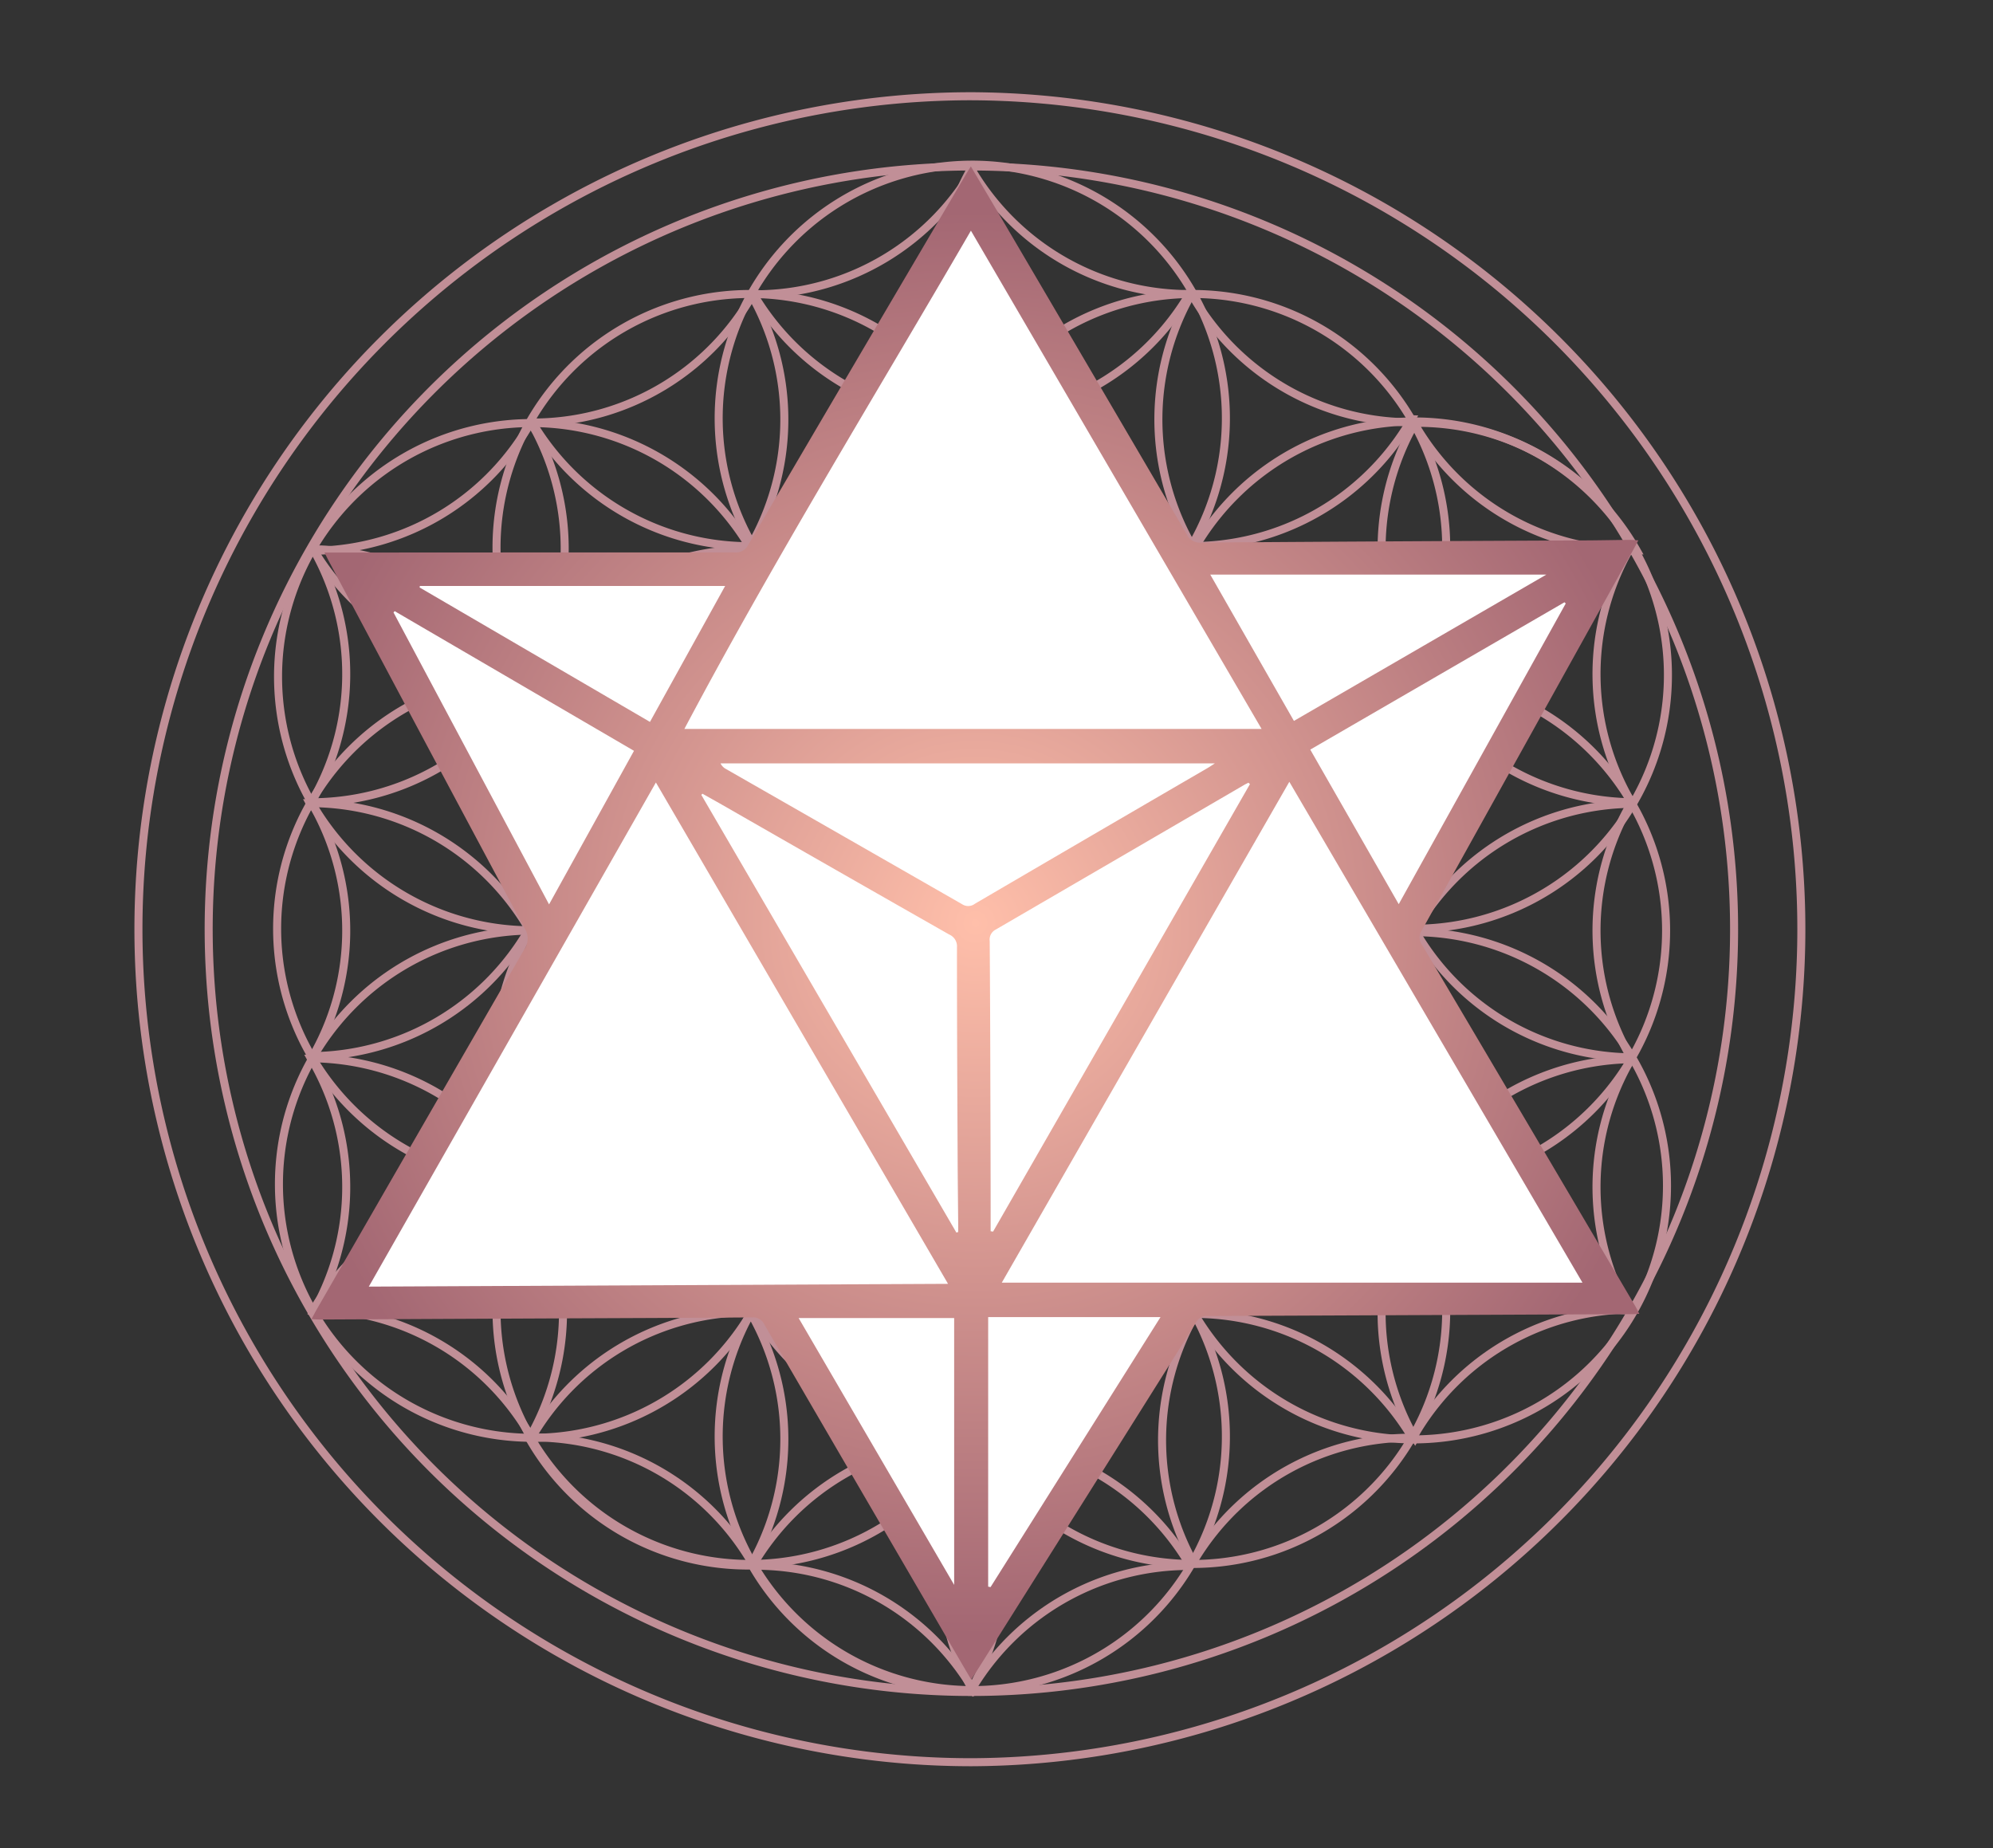 <svg xmlns="http://www.w3.org/2000/svg" xmlns:xlink="http://www.w3.org/1999/xlink" width="186.059" height="172.515" viewBox="0 0 186.059 172.515"><rect x="0" y="0" width="186.059" height="172.515" fill="#333333" stroke="none"/><defs><radialGradient id="a" cx="107.183" cy="-26.406" r="12.824" gradientTransform="translate(-119.75 153.898) scale(2.241 2.198)" gradientUnits="userSpaceOnUse"><stop offset="0" stop-color="#fff"/><stop offset="1" stop-color="#fff"/></radialGradient><radialGradient id="b" cx="68.355" cy="13.89" r="12.824" gradientTransform="translate(389.374 166.631) rotate(180) scale(4.366 4.513)" xlink:href="#a"/><radialGradient id="c" cx="55.315" cy="-18.018" r="12.824" gradientTransform="translate(-150.226 151.033) scale(4.366 4.513)" xlink:href="#a"/><radialGradient id="d" cx="93.186" cy="-53.956" r="12.824" gradientTransform="translate(-104.546 165.696) scale(2.096 2.257)" xlink:href="#a"/><radialGradient id="e" cx="91.063" cy="86.164" r="66.445" gradientUnits="userSpaceOnUse"><stop offset="0" stop-color="#ffbfaa"/><stop offset="1" stop-color="#a36773"/></radialGradient></defs><path d="M90.685,8.984A77.761,77.761,0,0,0,12.924,86.745h0a77.761,77.761,0,0,0,77.761,77.761h0a77.761,77.761,0,0,0,0-155.521Z" style="fill:none;stroke:#c18f97;stroke-width:0.75px"/><path d="M81.783,54.464A23.676,23.676,0,1,1,49.441,63.13,23.677,23.677,0,0,1,81.783,54.464Z" style="fill:none;stroke:#c18f97;stroke-width:0.75px"/><path d="M123.091,78.311a23.676,23.676,0,1,0,8.666,32.342A23.677,23.677,0,0,0,123.091,78.311Z" style="fill:none;stroke:#c18f97;stroke-width:0.75px"/><path d="M58.106,78.311a23.676,23.676,0,1,1-8.666,32.342A23.677,23.677,0,0,1,58.106,78.311Z" style="fill:none;stroke:#c18f97;stroke-width:0.75px"/><path d="M99.413,54.464A23.676,23.676,0,1,0,131.756,63.13,23.677,23.677,0,0,0,99.413,54.464Z" style="fill:none;stroke:#c18f97;stroke-width:0.75px"/><path d="M81.868,101.819a23.676,23.676,0,1,1-32.342,8.666,23.677,23.677,0,0,1,32.342-8.666Z" style="fill:none;stroke:#c18f97;stroke-width:0.75px"/><path d="M114.362,110.398A23.677,23.677,0,1,1,90.685,86.721h0a23.677,23.677,0,0,1,23.677,23.677h0Z" style="fill:none;stroke:#c18f97;stroke-width:0.75px"/><path d="M111.273,145.937a23.676,23.676,0,1,0-32.342,8.666A23.677,23.677,0,0,0,111.273,145.937Z" style="fill:none;stroke:#c18f97;stroke-width:0.75px"/><path d="M99.499,101.819a23.676,23.676,0,1,0,32.342,8.666,23.677,23.677,0,0,0-32.342-8.666Z" style="fill:none;stroke:#c18f97;stroke-width:0.75px"/><path d="M123.176,30.616a23.676,23.676,0,1,0,8.666,32.342A23.677,23.677,0,0,0,123.176,30.616Z" style="fill:none;stroke:#c18f97;stroke-width:0.75px"/><path d="M114.362,63.046A23.677,23.677,0,0,0,90.685,39.369h0A23.677,23.677,0,1,0,114.362,63.046Z" style="fill:none;stroke:#c18f97;stroke-width:0.75px"/><path d="M111.273,50.885a23.676,23.676,0,1,0-32.342,8.666,23.677,23.677,0,0,0,32.342-8.666Z" style="fill:none;stroke:#c18f97;stroke-width:0.75px"/><path d="M58.191,30.616a23.676,23.676,0,1,1-8.666,32.342,23.677,23.677,0,0,1,8.666-32.342Z" style="fill:none;stroke:#c18f97;stroke-width:0.75px"/><path d="M73.225,86.697A23.677,23.677,0,1,1,49.547,63.02,23.677,23.677,0,0,1,73.225,86.697Z" style="fill:none;stroke:#c18f97;stroke-width:0.75px"/><path d="M49.717,134.222A23.677,23.677,0,1,0,26.04,110.545,23.677,23.677,0,0,0,49.717,134.222Z" style="fill:none;stroke:#c18f97;stroke-width:0.75px"/><path d="M132.035,86.697A23.677,23.677,0,0,0,155.712,63.02h0a23.677,23.677,0,0,0-23.677-23.677h0A23.677,23.677,0,0,0,108.358,63.02h0a23.677,23.677,0,0,0,23.677,23.677Z" style="fill:none;stroke:#c18f97;stroke-width:0.75px"/><path d="M29.129,75.007a23.676,23.676,0,1,0,8.666-32.342A23.677,23.677,0,0,0,29.129,75.007Z" style="fill:none;stroke:#c18f97;stroke-width:0.75px"/><path d="M111.444,122.532A23.676,23.676,0,1,0,120.11,90.19a23.677,23.677,0,0,0-8.666,32.342Z" style="fill:none;stroke:#c18f97;stroke-width:0.75px"/><path d="M90.685,15.542a71.203,71.203,0,1,0,71.203,71.203A71.203,71.203,0,0,0,90.685,15.542Z" style="fill:none;stroke:#c18f97;stroke-width:0.75px"/><path d="M90.685,110.422A23.677,23.677,0,0,0,114.362,86.745h0A23.677,23.677,0,0,0,90.685,63.068h0a23.677,23.677,0,0,0,0,47.354Z" style="fill:none;stroke:#c18f97;stroke-width:0.75px"/><path d="M155.54,86.867A23.677,23.677,0,0,0,131.863,63.19h0a23.677,23.677,0,0,0-23.677,23.677h0a23.677,23.677,0,0,0,23.677,23.677h0A23.677,23.677,0,0,0,155.54,86.867Z" style="fill:none;stroke:#c18f97;stroke-width:0.75px"/><path d="M111.119,146.186a23.677,23.677,0,0,0-20.436-11.767h0a23.677,23.677,0,0,0-20.437,11.78" style="fill:none;stroke:#c18f97;stroke-width:0.75px"/><path d="M69.471,122.5A23.569,23.569,0,0,0,49.5,134.432a23.499,23.499,0,0,0,20.71,11.71,23.496,23.496,0,0,0,20.337,11.786A23.648,23.648,0,0,0,69.471,122.5Z" style="fill:none;stroke:#c18f97;stroke-width:0.75px"/><path d="M70.069,146.143a23.63,23.63,0,0,0-20.523-35.426h0a23.678,23.678,0,0,0-20.443,11.79" style="fill:none;stroke:#c18f97;stroke-width:0.75px"/><path d="M49.332,134.384A23.658,23.658,0,0,0,30.01,98.819v0q-.488-.009-.976.003.034.061.069.121" style="fill:none;stroke:#c18f97;stroke-width:0.75px"/><path d="M28.958,122.269a23.647,23.647,0,1,0-.046-47.294h0l.038.072" style="fill:none;stroke:#c18f97;stroke-width:0.75px"/><path d="M28.902,98.591A23.663,23.663,0,0,0,30.01,51.292h0q-.426-.007-.852.002" style="fill:none;stroke:#c18f97;stroke-width:0.75px"/><path d="M29.012,98.916a23.573,23.573,0,0,0,.412-23.371h0q-.171-.288-.35-.571" style="fill:none;stroke:#c18f97;stroke-width:0.75px"/><path d="M29.012,122.857a23.573,23.573,0,0,0,.412-23.371h0q-.171-.288-.35-.571" style="fill:none;stroke:#c18f97;stroke-width:0.75px"/><path d="M29.012,74.972a23.573,23.573,0,0,0,.412-23.371q-.171-.288-.35-.571" style="fill:none;stroke:#c18f97;stroke-width:0.75px"/><path d="M152.355,98.916a23.573,23.573,0,0,1-.412-23.371q.171-.288.35-.571" style="fill:none;stroke:#c18f97;stroke-width:0.75px"/><path d="M152.355,122.857a23.573,23.573,0,0,1-.412-23.371q.171-.288.35-.571" style="fill:none;stroke:#c18f97;stroke-width:0.75px"/><path d="M152.355,74.972a23.573,23.573,0,0,1-.412-23.371q.171-.288.35-.571" style="fill:none;stroke:#c18f97;stroke-width:0.75px"/><path d="M70.389,146.24a23.574,23.574,0,0,0-20.034-12.042q-.335.004-.67.018" style="fill:none;stroke:#c18f97;stroke-width:0.75px"/><path d="M91.121,158.211a23.573,23.573,0,0,0-20.034-12.042q-.335.004-.67.018" style="fill:none;stroke:#c18f97;stroke-width:0.75px"/><path d="M49.654,134.27A23.573,23.573,0,0,0,29.62,122.228h0q-.335.004-.67.018" style="fill:none;stroke:#c18f97;stroke-width:0.75px"/><path d="M132.059,39.419A23.574,23.574,0,0,1,111.614,28.09h0q-.164-.292-.32-.589" style="fill:none;stroke:#c18f97;stroke-width:0.75px"/><path d="M132.349,40.063q-.164-.292-.32-.589a23.49,23.49,0,0,1,20.765,11.918,23.574,23.574,0,0,1-20.446-11.329Z" style="fill:none;stroke:#c18f97;stroke-width:0.75px"/><path d="M111.324,27.45a23.574,23.574,0,0,1-20.446-11.329h0q-.164-.292-.32-.589" style="fill:none;stroke:#c18f97;stroke-width:0.75px"/><path d="M132.001,134.217a23.574,23.574,0,0,0-20.446,11.329h0q-.164.292-.32.589" style="fill:none;stroke:#c18f97;stroke-width:0.75px"/><path d="M152.733,122.245a23.574,23.574,0,0,0-20.446,11.329q-.164.292-.32.589" style="fill:none;stroke:#c18f97;stroke-width:0.75px"/><path d="M111.266,146.187A23.574,23.574,0,0,0,90.82,157.516h0q-.164.292-.32.589" style="fill:none;stroke:#c18f97;stroke-width:0.75px"/><path d="M70.327,27.397A23.573,23.573,0,0,1,50.294,39.438q-.335-.004-.67-.018" style="fill:none;stroke:#c18f97;stroke-width:0.75px"/><path d="M91.062,15.425A23.573,23.573,0,0,1,71.029,27.467h0q-.335-.004-.67-.018" style="fill:none;stroke:#c18f97;stroke-width:0.75px"/><path d="M49.592,39.368A23.573,23.573,0,0,1,29.558,51.41h0q-.335-.004-.67-.018" style="fill:none;stroke:#c18f97;stroke-width:0.75px"/><path d="M70.248,27.304a23.623,23.623,0,0,0,40.873-.013" style="fill:none;stroke:#c18f97;stroke-width:0.75px"/><path d="M29.105,51.034a23.648,23.648,0,0,0,41.219-.54h0a23.569,23.569,0,0,0-.348-23.261" style="fill:none;stroke:#c18f97;stroke-width:0.75px"/><path d="M49.552,39.193a23.629,23.629,0,0,0,40.94-.06h0a23.677,23.677,0,0,0,.011-23.599" style="fill:none;stroke:#c18f97;stroke-width:0.75px"/><path d="M90.783,15.526a23.647,23.647,0,1,0,40.981,23.608h0l-.082-.003" style="fill:none;stroke:#c18f97;stroke-width:0.75px"/><path d="M111.316,27.317A23.662,23.662,0,0,0,151.724,51.925v0q.219-.366.424-.739" style="fill:none;stroke:#c18f97;stroke-width:0.75px"/><path d="M152.542,51.409A23.648,23.648,0,0,0,132.399,87.376h0a23.57,23.57,0,0,0,20.319,11.329" style="fill:none;stroke:#c18f97;stroke-width:0.75px"/><path d="M152.573,75.039a23.648,23.648,0,0,0,.013,47.297" style="fill:none;stroke:#c18f97;stroke-width:0.75px"/><path d="M152.76,98.876a23.658,23.658,0,0,0-21.14,34.517h0q.236.427.49.844l.07-.12" style="fill:none;stroke:#c18f97;stroke-width:0.75px"/><path d="M131.977,134.467a23.663,23.663,0,0,0-41.516,22.69l0,0q.207.372.428.736" style="fill:none;stroke:#c18f97;stroke-width:0.75px"/><path d="M111.585,146.143A23.648,23.648,0,0,1,152.55,122.506" style="fill:none;stroke:#c18f97;stroke-width:0.75px"/><path d="M152.76,74.893a23.658,23.658,0,0,1-21.14-34.516l0,0q.236-.427.49-.844.036.06.07.12" style="fill:none;stroke:#c18f97;stroke-width:0.75px"/><path d="M28.94,74.893a23.658,23.658,0,0,0,21.14-34.516h0q-.236-.427-.49-.844l-.07.12" style="fill:none;stroke:#c18f97;stroke-width:0.75px"/><polygon points="120.44 70.739 89.717 120.993 151.163 120.993 120.44 70.739" style="fill:url(#a)"/><polygon points="90.912 155.547 150.774 52.344 31.049 52.344 90.912 155.547" style="fill:url(#b)"/><polygon points="91.301 18.114 31.438 121.317 151.163 121.317 91.301 18.114" style="fill:url(#c)"/><polygon points="90.799 18.114 62.059 69.726 119.539 69.726 90.799 18.114" style="fill:url(#d)"/><path d="M30.294,51.582c.412,0,.699,0,.986,0q18.638-.013,37.277-.014a1.296,1.296,0,0,0,1.306-.724Q80.014,33.52,90.21,16.222c.118-.2.244-.396.425-.687,1.012,1.715,1.982,3.353,2.946,4.994q8.607,14.661,17.199,29.332a1.338,1.338,0,0,0,1.344.79q17.924-.128,35.848-.203c1.368-.007,2.736-.037,4.104-.05.253-.002.507.025.874.044-.207.384-.362.678-.523.968q-9.837,17.721-19.686,35.435a1.163,1.163,0,0,0,.01,1.347q9.965,16.838,19.89,33.7c.128.218.239.446.402.754-.265.015-.437.032-.61.032q-3.238.016-6.475.028-16.621.078-33.242.145a1.106,1.106,0,0,0-1.063.61Q101.456,139.699,91.231,155.92c-.166.264-.338.525-.562.872-.282-.479-.52-.878-.754-1.279q-9.277-15.915-18.542-31.836a1.157,1.157,0,0,0-1.154-.695c-6.317.05-12.634.067-18.951.096q-10.699.049-21.398.102c-.228.001-.457-.022-.789-.039.196-.365.346-.66.511-.947q9.66-16.785,19.343-33.556a1.76,1.76,0,0,0,.036-1.986Q39.797,69.514,30.679,52.346C30.569,52.141,30.469,51.931,30.294,51.582Zm117.439,68.155-27.366-46.755q-13.399,23.338-26.843,46.755Zm-113.301.371,54.074-.259L61.232,73.046ZM63.892,68.046h53.885c-9.102-15.602-18.075-30.983-27.136-46.513C81.59,37.127,72.224,52.312,63.892,68.046Zm52.799,5.153-.143-.131c-.135.07-.273.133-.403.21Q104.558,80.03,92.966,86.772a1.052,1.052,0,0,0-.57,1.077q.046,6.594.059,13.188.017,5.094.026,10.189c.003,1.237.001,2.474.001,3.711l.229.035ZM89.285,115.063l.168-.054c0-.251.002-.501,0-.752-.017-2.025-.043-4.051-.052-6.076-.03-6.577-.064-13.155-.062-19.732a1.2,1.2,0,0,0-.724-1.21q-10.619-6.04-21.215-12.119c-.605-.346-1.215-.683-1.822-1.024l-.107.106Q77.379,94.632,89.285,115.063Zm24.133-43.802H67.265a1.166,1.166,0,0,0,.518.531q11.016,6.302,22.027,12.612a1.038,1.038,0,0,0,1.209-.04q10.854-6.35,21.725-12.672C112.958,71.567,113.163,71.425,113.419,71.261Zm32.753-14.926-.117-.112L122.322,69.977c2.769,4.838,5.485,9.584,8.258,14.429C135.837,74.942,141.004,65.638,146.172,56.335Zm-1.812-2.694H112.987l7.809,13.657Zm-85.172,16.45L36.841,57.05l-.104.125L51.258,84.427Zm33.064,78.025.224.042,15.865-25.204H92.252ZM67.698,54.699H39.2l-.029.141L60.678,67.391ZM89.077,147.953v-24.91H74.559Z" style="fill:url(#e)"/></svg>